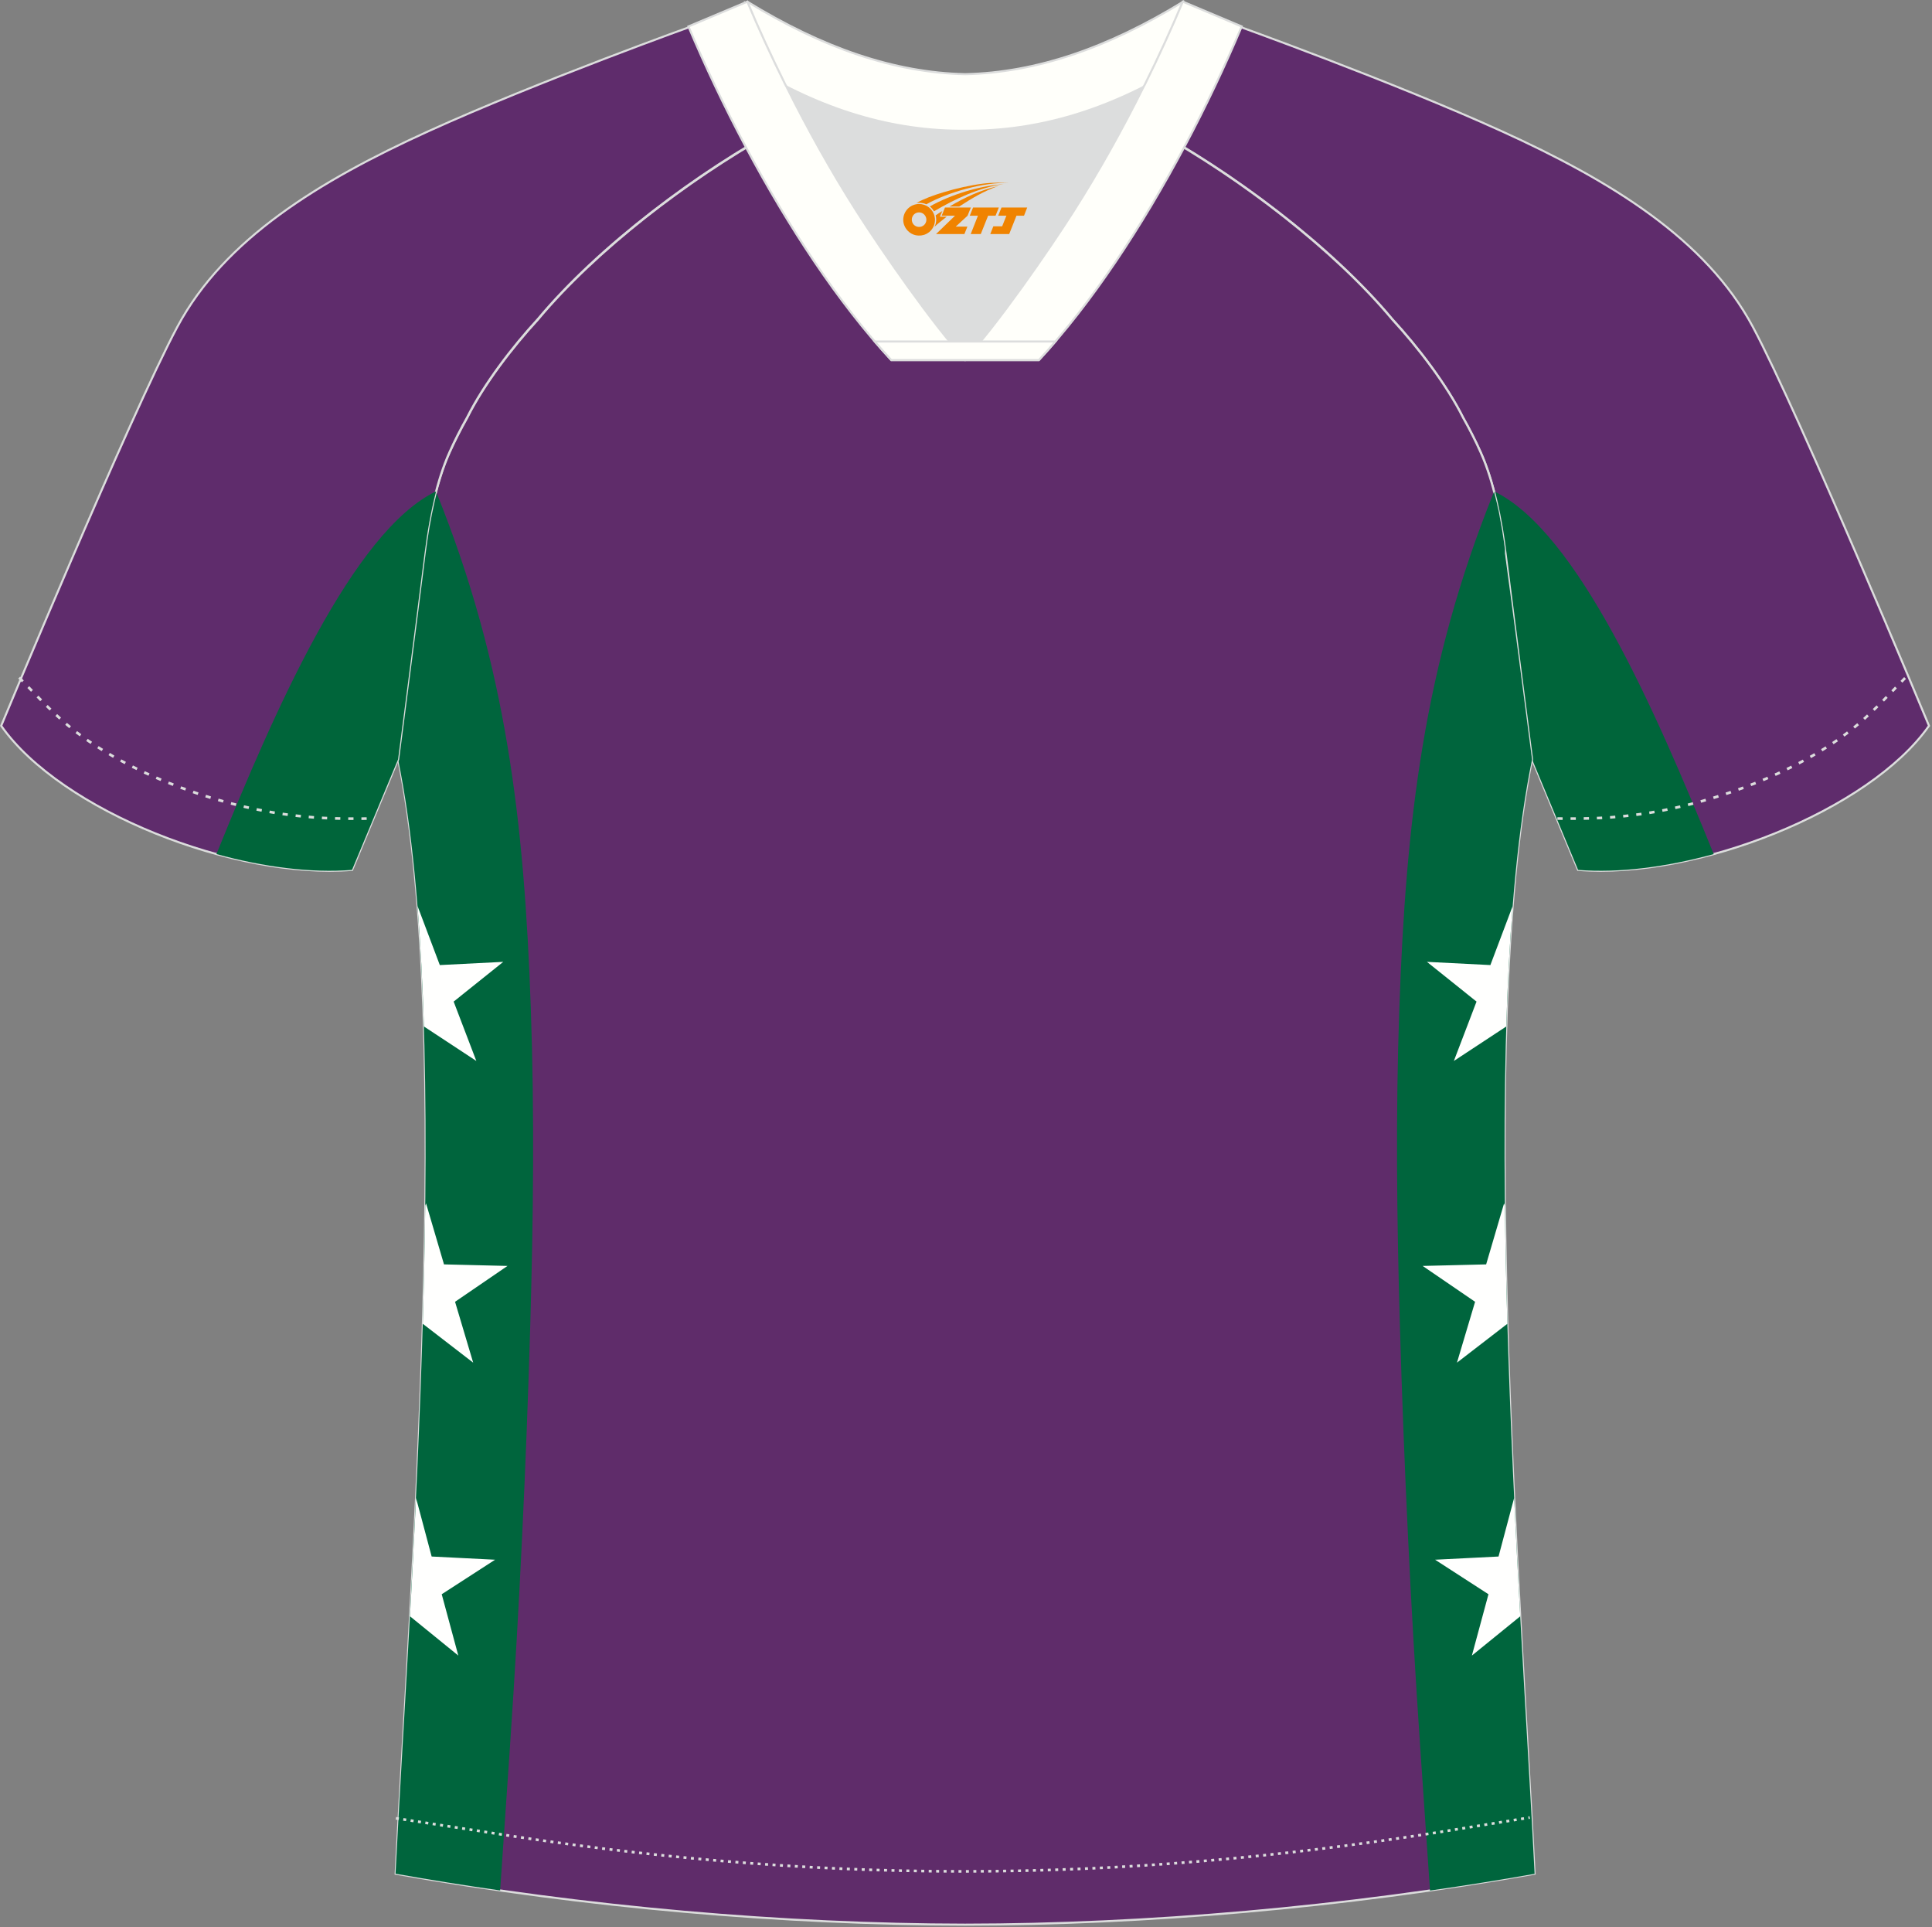 <?xml version="1.0" encoding="utf-8"?>
<!-- Generator: Adobe Illustrator 19.0.0, SVG Export Plug-In . SVG Version: 6.00 Build 0)  -->
<svg xmlns="http://www.w3.org/2000/svg" xmlns:xlink="http://www.w3.org/1999/xlink" version="1.1" id="图层_1" x="0px" y="0px" width="374px" height="373px" viewBox="0 0 374 373" enable-background="new 0 0 374 373" xml:space="preserve">
<rect x="0" y="0" width="374" height="373" fill="#808080" stroke="none"/>
<g id="XMLID_20_">
	<path fill="#5F2C6C" stroke="#DCDDDD" stroke-width="0.4" stroke-miterlimit="22.926" d="M221.92,24.33   c7.08-5.95,12.46-12.55,16.99-19.55c0,0,30.63,10.99,51.78,20.61c21.15,9.61,39.54,20.88,48.62,37.85   c9.08,16.97,34.11,77.23,34.11,77.23c-11.56,16.47-45.26,29.73-67.93,27.89l-8.91-21.4c0,0-3.8-29.24-5.12-39.81   c-0.85-6.78-2.31-14.06-4.84-19.68c-1.01-2.25-2.15-4.48-3.4-6.7c-3.26-6.51-8.77-13.67-13.7-19.02   C257.64,47.5,238.29,33.07,221.92,24.33z"/>
	<path fill="#00653A" d="M289.22,95.09c16.1,7.75,31.27,42.41,42.52,70.21c-9.15,2.51-18.37,3.7-26.25,3.06l-8.91-21.4   c0,0-3.8-29.24-5.12-39.81C290.96,103.16,290.24,98.99,289.22,95.09z"/>
	<path fill="#5F2C6A" stroke="#DCDDDD" stroke-width="0.4" stroke-miterlimit="22.926" d="M291.47,107.27   c1.27,10.18,4.85,37.71,5.11,39.69c-10.86,52.55-2.19,162.18,0.49,215.68c-36.81,6.53-75.42,9.83-110.24,9.86   c-34.82-0.04-73.43-3.33-110.24-9.86c2.68-53.5,11.35-163.13,0.49-215.68c0.26-1.98,3.83-29.51,5.11-39.69   c0.85-6.78,2.31-14.06,4.84-19.68c1.01-2.25,2.15-4.48,3.4-6.7c3.26-6.52,8.77-13.67,13.69-19.02   c11.2-13.44,29.03-27.03,44.74-35.86c0.96-0.54-1.02-15.4-0.07-15.9c3.94,3.31,25.19,3.25,30.32,6.12l-2.64,0.68   c6.1,2.82,12.98,4.24,19.71,4.25c6.74-0.02-2.74-1.43,3.36-4.26l5.69-2.51c5.14-2.86,16.2-2.27,20.14-5.59   c0.73,0.39-1.96,16.43-1.22,16.84c15.87,8.82,34.04,22.6,45.4,36.23c4.92,5.36,10.44,12.5,13.7,19.02c1.25,2.22,2.39,4.46,3.39,6.7   C289.16,93.22,290.62,100.5,291.47,107.27z"/>
	<path fill="#00653D" d="M82.17,107.27c-1.27,10.18-4.85,37.71-5.11,39.69c10.86,52.55,2.19,162.18-0.49,215.68   c6.7,1.19,13.46,2.27,20.25,3.24l1.9-27.81c1.85-27.16,3.13-54.32,3.93-81.58c0.59-20.39,0.83-40.87,0.11-61.26   c-1.27-36.11-4.69-66.32-18.34-100.08l-0.04,0.16l-0.03,0.11l-0.01,0.05l-0.07,0.27l-0.01,0.05l-0.04,0.16l-0.03,0.1l-0.02,0.06   l-0.04,0.16l-0.02,0.09l-0.02,0.07l-0.04,0.16l-0.02,0.08l-0.02,0.08l-0.04,0.16L83.96,97l-0.02,0.09l-0.04,0.16l-0.01,0.07   l-0.02,0.1l-0.04,0.16l-0.01,0.06l-0.06,0.27l-0.01,0.05l-0.06,0.28l-0.01,0.04l-0.03,0.12l-0.04,0.16l-0.01,0.03l-0.03,0.13   l-0.03,0.16l0,0.03l-0.06,0.3l0,0.02l-0.03,0.15l-0.03,0.16l0,0.01l-0.03,0.16l-0.03,0.17l0,0l-0.03,0.17l-0.03,0.16l0,0.01   l-0.03,0.17l-0.03,0.15l0,0.02l-0.03,0.17l-0.03,0.14l0,0.03l-0.03,0.17l-0.02,0.13l-0.06,0.32l-0.01,0.04l-0.11,0.6l-0.01,0.06   l-0.03,0.17l-0.02,0.1l-0.01,0.07l-0.03,0.17l-0.02,0.09l-0.01,0.07l-0.03,0.17l-0.01,0.08l-0.01,0.08l-0.03,0.17l-0.01,0.07   l-0.01,0.09l-0.03,0.17l-0.01,0.07l-0.02,0.1l-0.03,0.17l-0.01,0.06l-0.02,0.11l-0.03,0.17l-0.01,0.05l-0.04,0.28l0,0l0,0.04   l-0.02,0.13l-0.07,0.5l0,0.02l-0.02,0.14l-0.02,0.17l0,0.02l0,0.03l0,0.02l0,0.02l0,0.02l0,0.02l0,0.02l0,0.02l0,0.02l0,0.02   l0,0.02l0,0.02l0,0.02l0,0.02V106l0,0.02l0,0.02l0,0.02l-0.01,0.05l0,0.02l-0.01,0.05l0,0.02c-0.04,0.32-0.08,0.64-0.12,0.96   l-0.01,0.1L82.17,107.27L82.17,107.27L82.17,107.27L82.17,107.27z"/>
	<path fill="#FFFFFE" d="M80.83,175.36l4.31,11.42l12.28-0.62l-9.6,7.69l4.39,11.49l-10.14-6.67   C81.81,190.53,81.41,182.71,80.83,175.36z"/>
	<path fill="#FFFFFE" d="M82.48,232.91l3.47,11.8l12.29,0.3l-10.15,6.94l3.51,11.78l-9.74-7.51l-0.02,0.02   c0.23-7.66,0.39-15.32,0.48-22.89L82.48,232.91z"/>
	<path fill="#FFFFFE" d="M80.54,289.91l3.02,11.34l12.28,0.62l-10.33,6.68l3.21,11.87l-9.35-7.6   C79.77,305.41,80.17,297.74,80.54,289.91z"/>
	<path fill="#00653D" d="M296.33,145.11L296.33,145.11l0.05,0.35l0,0l0.04,0.32l0,0l0.07,0.54v0l0.03,0.22l0,0l0.02,0.18l0.02,0.15   l0.02,0.11c-10.86,52.55-2.19,162.18,0.49,215.68c-6.7,1.19-13.46,2.27-20.25,3.24l-1.9-27.81c-1.85-27.16-3.13-54.32-3.93-81.58   c-0.59-20.39-0.83-40.87-0.11-61.26c1.27-36.11,4.69-66.32,18.34-100.08l0.04,0.16l0.03,0.11l0.01,0.05l0.04,0.16l0.03,0.11   l0.01,0.05l0.04,0.16l0.03,0.1l0.01,0.06l0.04,0.16l0.02,0.09l0.02,0.07l0.04,0.16l0.04,0.16l0.04,0.16l0.04,0.16l0.04,0.16   l0.02,0.07l0.02,0.1l0.04,0.16l0.01,0.06l0.02,0.11l0.04,0.16l0.01,0.05l0.02,0.11l0.04,0.16l0.01,0.04l0.03,0.12l0.04,0.16   l0.01,0.03l0.03,0.13l0.03,0.16l0.01,0.03l0.03,0.14l0.03,0.17l0,0.02l0.03,0.15l0.03,0.16l0,0.01l0.03,0.16l0.03,0.17l0,0   l0.03,0.17v0.01l0.03,0.16l0.03,0.17l0.03,0.15l0,0.02l0.03,0.17l0.03,0.14l0.01,0.03l0.03,0.17l0.02,0.13l0.01,0.03l0.03,0.17   l0.02,0.13l0.01,0.04l0.05,0.28l0.01,0.05l0.03,0.17l0.02,0.11l0.01,0.06l0.03,0.17l0.02,0.1l0.01,0.07l0.03,0.17l0.01,0.09   l0.01,0.07l0.03,0.17l0.01,0.08l0.01,0.08l0.03,0.17l0.01,0.07l0.09,0.59l0.01,0.06l0.09,0.6l0.01,0.04   c0.08,0.51,0.15,1.01,0.21,1.51l0,0.02l0,0.02l0,0.02l0,0.02v0l0,0.02l0,0.02l0,0.02l0,0.02l0,0.02l0,0.02l0,0.02l0,0.02l0,0.02   l0,0.02l0,0.02l0,0.02l0,0.02l0,0.01l0,0.01l0,0.02l0,0.02l0,0.02l0,0.02l0,0.02l0,0.02l0,0.02l0,0.02l0,0.02l0,0.02l0,0.02l0,0.02   l0,0.02l0,0l0,0.02l0,0.02l0,0.02l0,0.02l0,0.02l0,0.02l0,0.02l0,0.02l0,0.02v0v0l0,0.01v0l0,0v0v0l0,0.01v0l0,0v0v0l0,0v0v0l0,0v0   v0v0l0,0l0,0v0l0,0l0,0.03C292.58,116.18,295.46,138.37,296.33,145.11z"/>
	<path fill="#FFFFFE" d="M292.82,175.36l-4.31,11.42l-12.28-0.62l9.6,7.69l-4.39,11.49l10.14-6.67   C291.83,190.52,292.23,182.71,292.82,175.36z"/>
	<path fill="#FFFFFE" d="M291.16,232.91l-3.47,11.8l-12.29,0.3l10.15,6.94l-3.51,11.78l9.74-7.51l0.02,0.02   c-0.23-7.66-0.39-15.32-0.48-22.89L291.16,232.91z"/>
	<path fill="#FFFFFE" d="M293.11,289.9l-3.02,11.35l-12.28,0.62l10.33,6.68l-3.21,11.87l9.36-7.6   C293.87,305.41,293.48,297.74,293.11,289.9z"/>
	<path fill="#5F2C6C" stroke="#DCDDDD" stroke-width="0.4" stroke-miterlimit="22.926" d="M151.72,24.33   c-7.08-5.95-12.46-12.55-16.99-19.55c0,0-30.63,10.99-51.78,20.61C61.8,35,43.42,46.27,34.34,63.24   c-9.08,16.97-34.11,77.23-34.11,77.23c11.56,16.47,45.25,29.73,67.93,27.89l8.91-21.4c0,0,3.8-29.24,5.12-39.81   c0.85-6.78,2.31-14.06,4.84-19.68c1.01-2.25,2.15-4.48,3.4-6.7c3.26-6.51,8.77-13.67,13.69-19.02   C116.01,47.5,135.36,33.07,151.72,24.33z"/>
	<path fill="#00653A" d="M84.42,95.09c-16.1,7.75-31.27,42.41-42.52,70.21c9.15,2.51,18.37,3.7,26.25,3.06l8.91-21.4   c0,0,3.8-29.24,5.12-39.81C82.69,103.16,83.4,98.99,84.42,95.09z"/>
	<path fill="none" stroke="#DCDDDD" stroke-width="0.51" stroke-miterlimit="22.926" stroke-dasharray="1.02,1.531" d="   M3.71,131.14c2.92,3.02,6.08,6.41,9.27,9.11c10.32,8.74,27.36,15.21,41.61,17.27c5.61,0.82,10.34,0.99,16.71,0.91"/>
	<path fill="none" stroke="#DCDDDD" stroke-width="0.51" stroke-miterlimit="22.926" stroke-dasharray="0.576,0.865" d="   M76.64,351.91c1.31,0.21,15.14,2.3,16.45,2.51c30.89,4.95,61.95,7.77,93.3,7.77c30.85,0,61.41-2.73,91.81-7.53   c1.8-0.28,16.13-2.59,17.93-2.89"/>
	<path fill="none" stroke="#DCDDDD" stroke-width="0.51" stroke-miterlimit="22.926" stroke-dasharray="1.02,1.531" d="   M368.79,131.22c-2.9,3-6.03,6.35-9.19,9.02c-10.32,8.74-27.36,15.21-41.6,17.27c-5.61,0.82-10.34,0.99-16.71,0.91"/>
	<path fill="#FFFFFA" stroke="#DCDDDD" stroke-width="0.4" stroke-miterlimit="22.926" d="M145.36,12.88   c13.69,8.44,27.53,12.57,41.51,12.42c13.98,0.15,27.82-3.98,41.51-12.42c1.75-6.97,0.68-12.56,0.68-12.56   c-14.63,8.96-28.42,13.72-42.2,14.04c-13.77-0.31-27.57-5.07-42.2-14.04C144.67,0.32,143.6,5.92,145.36,12.88z"/>
	<path fill="#DCDDDD" d="M218.04,18.43c-10.31,4.7-20.7,6.99-31.17,6.88c-10.47,0.11-20.86-2.17-31.17-6.88   c-1.16-0.53-2.32-1.09-3.48-1.68c4.1,8.24,8.7,16.46,13.6,24.17c4.88,7.67,14.79,21.97,21.04,28.72l-0.04,0.06   c6.25-6.75,16.16-21.05,21.04-28.72c4.91-7.71,9.5-15.93,13.6-24.17l0.02-0.04C220.34,17.35,219.19,17.9,218.04,18.43z"/>
	<path fill="#FFFFFA" stroke="#DCDDDD" stroke-width="0.4" stroke-miterlimit="22.926" d="M152.04,16.4   c-2.68-5.4-5.16-10.81-7.37-16.08l-11.4,4.8c3.2,7.6,6.93,15.5,11.06,23.25c8.22,15.44,18,30.33,28.21,41.32h14.29l0.04-0.06   c-6.25-6.75-16.15-21.05-21.04-28.72c-4.91-7.71-9.5-15.93-13.6-24.17C152.16,16.63,152.1,16.51,152.04,16.4z"/>
	<path fill="#FFFFFA" stroke="#DCDDDD" stroke-width="0.4" stroke-miterlimit="22.926" d="M221.6,16.4   c2.68-5.4,5.15-10.81,7.37-16.08l11.4,4.8c-3.2,7.6-6.93,15.5-11.06,23.25c-8.22,15.44-18,30.33-28.21,41.32h-14.29l-0.04-0.06   c6.25-6.75,16.16-21.05,21.04-28.72c4.91-7.71,9.5-15.93,13.6-24.17C221.48,16.63,221.54,16.51,221.6,16.4z"/>
	<path fill="#FFFFFA" stroke="#DCDDDD" stroke-width="0.4" stroke-miterlimit="22.926" d="M186.82,69.69h14.29   c1.08-1.16,2.15-2.36,3.21-3.6h-14.38h-0.09h-6.05h-14.47c1.07,1.24,2.14,2.44,3.21,3.6H186.82z"/>
	
</g>
<g id="图层_x0020_1">
	<path fill="#F08300" d="M175.03,43.56c0.416,1.136,1.472,1.984,2.752,2.032c0.144,0,0.304,0,0.448-0.016h0.016   c0.016,0,0.064,0,0.128-0.016c0.032,0,0.048-0.016,0.08-0.016c0.064-0.016,0.144-0.032,0.224-0.048c0.016,0,0.016,0,0.032,0   c0.192-0.048,0.4-0.112,0.576-0.208c0.192-0.096,0.4-0.224,0.608-0.384c0.672-0.56,1.104-1.408,1.104-2.352   c0-0.224-0.032-0.448-0.08-0.672l0,0C180.87,41.68,180.82,41.51,180.74,41.33C180.27,40.24,179.19,39.48,177.92,39.48C176.23,39.48,174.85,40.85,174.85,42.55C174.85,42.9,174.91,43.24,175.03,43.56L175.03,43.56L175.03,43.56z M179.33,42.58L179.33,42.58C179.3,43.36,178.64,43.96,177.86,43.92C177.07,43.89,176.48,43.24,176.51,42.45c0.032-0.784,0.688-1.376,1.472-1.344   C178.75,41.14,179.36,41.81,179.33,42.58L179.33,42.58z"/>
	<polygon fill="#F08300" points="193.36,40.16 ,192.72,41.75 ,191.28,41.75 ,189.86,45.3 ,187.91,45.3 ,189.31,41.75 ,187.73,41.75    ,188.37,40.16"/>
	<path fill="#F08300" d="M195.33,35.43c-1.008-0.096-3.024-0.144-5.056,0.112c-2.416,0.304-5.152,0.912-7.616,1.664   C180.61,37.81,178.74,38.53,177.39,39.3C177.59,39.27,177.78,39.25,177.97,39.25c0.48,0,0.944,0.112,1.36,0.288   C183.43,37.22,190.63,35.17,195.33,35.43L195.33,35.43L195.33,35.43z"/>
	<path fill="#F08300" d="M180.8,40.9c4-2.368,8.88-4.672,13.488-5.248c-4.608,0.288-10.224,2-14.288,4.304   C180.32,40.21,180.59,40.53,180.8,40.9C180.8,40.9,180.8,40.9,180.8,40.9z"/>
	<polygon fill="#F08300" points="198.85,40.16 ,198.23,41.75 ,196.77,41.75 ,195.36,45.3 ,194.9,45.3 ,193.39,45.3 ,191.7,45.3    ,192.29,43.8 ,194,43.8 ,194.82,41.75 ,193.23,41.75 ,193.87,40.16"/>
	<polygon fill="#F08300" points="187.94,40.16 ,187.3,41.75 ,185.01,43.86 ,187.27,43.86 ,186.69,45.3 ,181.2,45.3 ,184.87,41.75    ,182.29,41.75 ,182.93,40.16"/>
	<path fill="#F08300" d="M193.22,36.02c-3.376,0.752-6.464,2.192-9.424,3.952h1.888C188.11,38.4,190.45,36.97,193.22,36.02z    M182.42,40.84C181.79,41.22,181.73,41.27,181.12,41.68c0.064,0.256,0.112,0.544,0.112,0.816c0,0.496-0.112,0.976-0.32,1.392   c0.176-0.16,0.32-0.304,0.432-0.4c0.272-0.24,0.768-0.64,1.6-1.296l0.32-0.256H181.94l0,0L182.42,40.84L182.42,40.84L182.42,40.84z"/>
</g>
</svg>